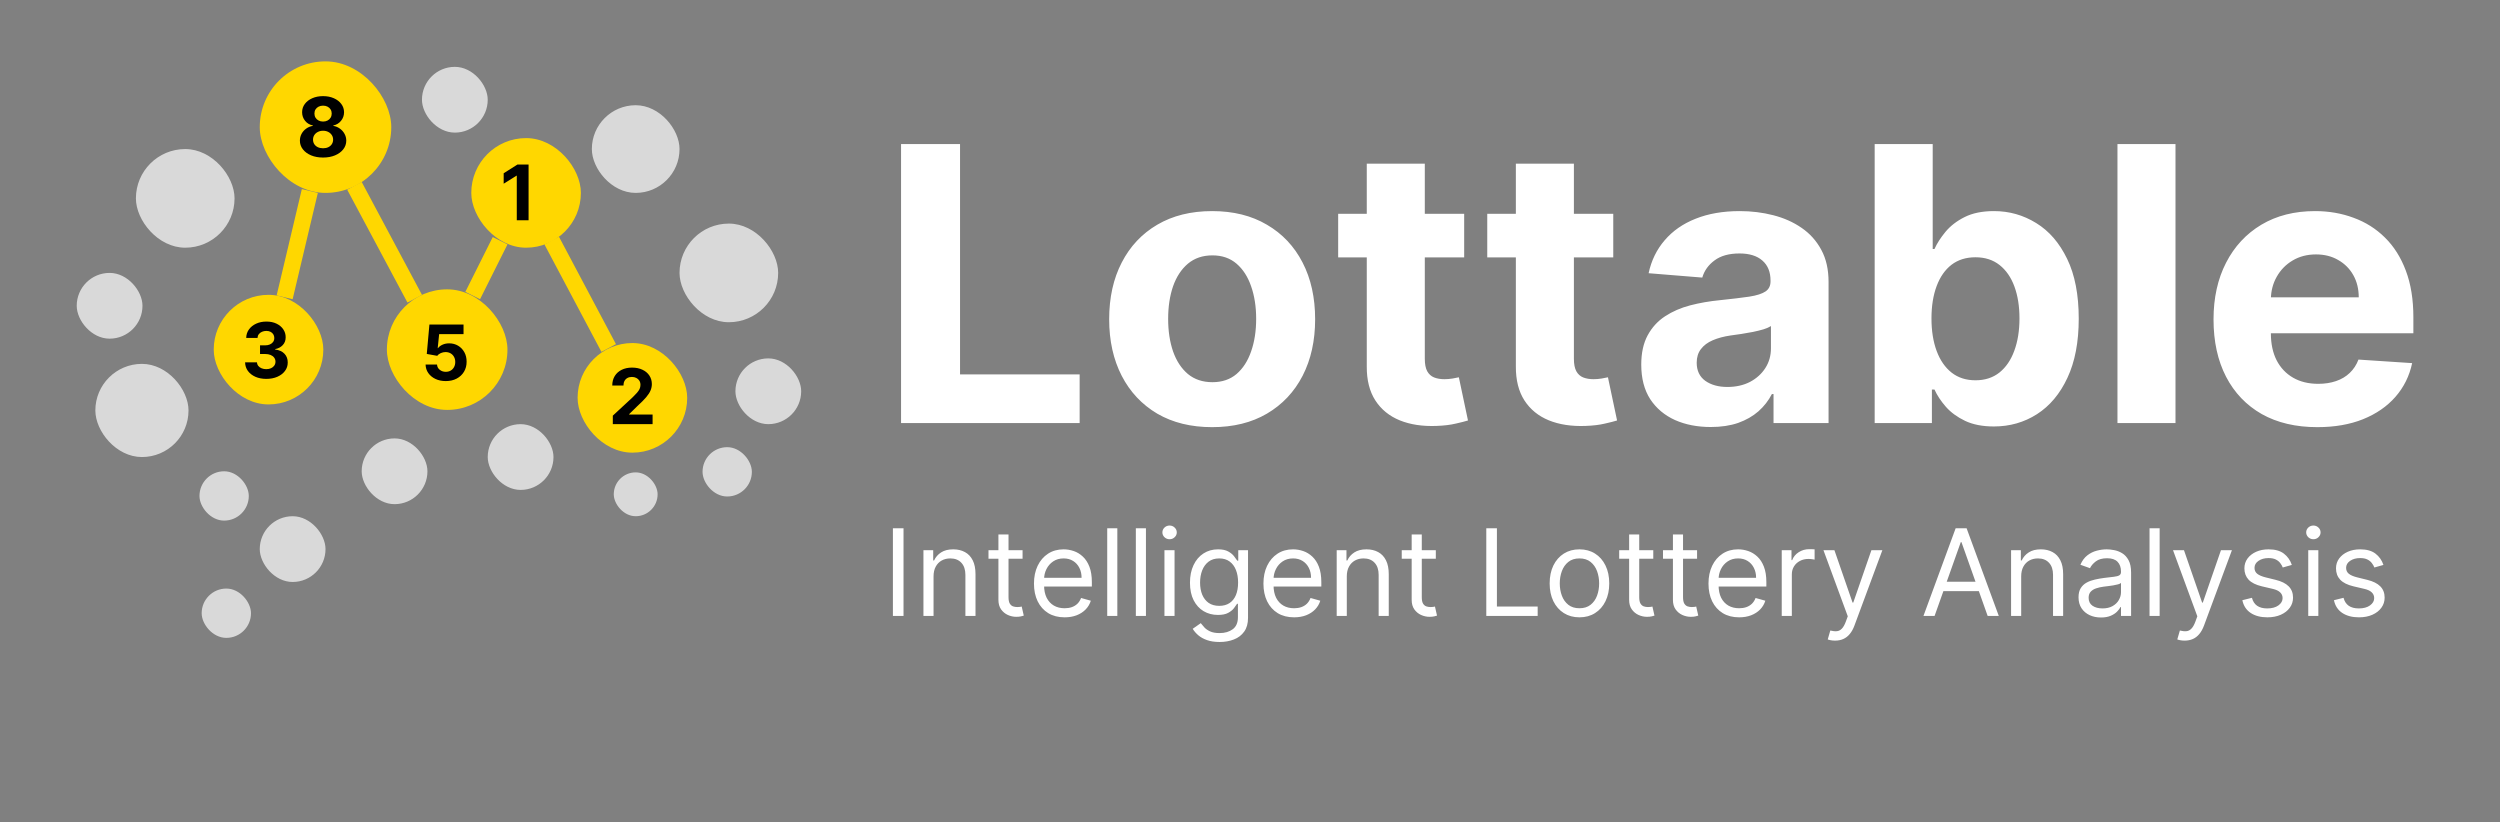 <svg width="2281" height="750" viewBox="0 0 2281 750" fill="none" xmlns="http://www.w3.org/2000/svg">
<rect x="0" y="0" width="2281" height="750" fill="#808080" stroke="none"/>
<g clip-path="url(#clip0_6_255)">
<path d="M822.124 386V131.455H875.941V341.629H985.067V386H822.124ZM1105.97 389.729C1086.66 389.729 1069.97 385.627 1055.88 377.424C1041.88 369.138 1031.07 357.621 1023.44 342.871C1015.82 328.04 1012.01 310.846 1012.01 291.291C1012.01 271.571 1015.82 254.336 1023.44 239.587C1031.07 224.755 1041.88 213.237 1055.88 205.034C1069.97 196.748 1086.66 192.605 1105.97 192.605C1125.28 192.605 1141.93 196.748 1155.93 205.034C1170.02 213.237 1180.88 224.755 1188.5 239.587C1196.12 254.336 1199.93 271.571 1199.93 291.291C1199.93 310.846 1196.12 328.04 1188.5 342.871C1180.88 357.621 1170.02 369.138 1155.93 377.424C1141.93 385.627 1125.28 389.729 1105.97 389.729ZM1106.22 348.713C1115 348.713 1122.34 346.227 1128.22 341.256C1134.1 336.201 1138.53 329.324 1141.52 320.624C1144.58 311.923 1146.12 302.022 1146.12 290.918C1146.12 279.815 1144.58 269.913 1141.52 261.213C1138.53 252.513 1134.1 245.635 1128.22 240.581C1122.34 235.527 1115 232.999 1106.22 232.999C1097.35 232.999 1089.9 235.527 1083.85 240.581C1077.88 245.635 1073.37 252.513 1070.3 261.213C1067.32 269.913 1065.82 279.815 1065.82 290.918C1065.82 302.022 1067.32 311.923 1070.3 320.624C1073.37 329.324 1077.88 336.201 1083.85 341.256C1089.9 346.227 1097.35 348.713 1106.22 348.713ZM1335.91 195.091V234.864H1220.94V195.091H1335.91ZM1247.04 149.352H1299.99V327.335C1299.99 332.224 1300.73 336.036 1302.22 338.77C1303.72 341.421 1305.79 343.286 1308.44 344.363C1311.17 345.44 1314.32 345.979 1317.88 345.979C1320.37 345.979 1322.86 345.772 1325.34 345.357C1327.83 344.86 1329.73 344.487 1331.06 344.239L1339.39 383.638C1336.74 384.467 1333.01 385.42 1328.2 386.497C1323.39 387.657 1317.55 388.362 1310.68 388.61C1297.92 389.107 1286.73 387.409 1277.12 383.514C1267.59 379.62 1260.17 373.571 1254.87 365.368C1249.57 357.165 1246.96 346.807 1247.04 334.295V149.352ZM1471.94 195.091V234.864H1356.97V195.091H1471.94ZM1383.07 149.352H1436.02V327.335C1436.02 332.224 1436.77 336.036 1438.26 338.77C1439.75 341.421 1441.82 343.286 1444.47 344.363C1447.21 345.44 1450.36 345.979 1453.92 345.979C1456.41 345.979 1458.89 345.772 1461.38 345.357C1463.86 344.86 1465.77 344.487 1467.09 344.239L1475.42 383.638C1472.77 384.467 1469.04 385.42 1464.24 386.497C1459.43 387.657 1453.59 388.362 1446.71 388.61C1433.95 389.107 1422.76 387.409 1413.15 383.514C1403.62 379.62 1396.21 373.571 1390.9 365.368C1385.6 357.165 1382.99 346.807 1383.07 334.295V149.352ZM1560.87 389.604C1548.69 389.604 1537.84 387.491 1528.31 383.266C1518.78 378.957 1511.24 372.618 1505.69 364.249C1500.22 355.798 1497.48 345.274 1497.48 332.68C1497.48 322.074 1499.43 313.166 1503.32 305.957C1507.22 298.749 1512.52 292.948 1519.23 288.557C1525.95 284.165 1533.57 280.851 1542.1 278.614C1550.72 276.376 1559.75 274.802 1569.2 273.891C1580.3 272.731 1589.25 271.653 1596.04 270.659C1602.84 269.582 1607.77 268.008 1610.84 265.936C1613.9 263.865 1615.43 260.799 1615.43 256.739V255.993C1615.43 248.121 1612.95 242.031 1607.98 237.722C1603.09 233.414 1596.13 231.259 1587.1 231.259C1577.57 231.259 1569.99 233.372 1564.35 237.598C1558.72 241.741 1554.99 246.961 1553.16 253.259L1504.19 249.281C1506.68 237.681 1511.57 227.655 1518.86 219.203C1526.15 210.669 1535.56 204.123 1547.07 199.565C1558.68 194.925 1572.1 192.605 1587.34 192.605C1597.95 192.605 1608.1 193.848 1617.8 196.334C1627.57 198.82 1636.23 202.673 1643.77 207.893C1651.4 213.113 1657.4 219.825 1661.79 228.028C1666.19 236.148 1668.38 245.884 1668.38 257.236V386H1618.17V359.526H1616.68C1613.61 365.492 1609.51 370.754 1604.37 375.311C1599.24 379.786 1593.06 383.307 1585.85 385.876C1578.64 388.362 1570.32 389.604 1560.87 389.604ZM1576.03 353.063C1583.82 353.063 1590.7 351.53 1596.67 348.464C1602.63 345.316 1607.31 341.09 1610.71 335.787C1614.11 330.484 1615.81 324.477 1615.81 317.765V297.506C1614.15 298.583 1611.87 299.577 1608.97 300.489C1606.15 301.317 1602.96 302.104 1599.4 302.85C1595.84 303.513 1592.27 304.134 1588.71 304.714C1585.15 305.212 1581.92 305.667 1579.02 306.082C1572.8 306.993 1567.38 308.443 1562.74 310.432C1558.1 312.42 1554.49 315.113 1551.92 318.511C1549.35 321.825 1548.07 325.968 1548.07 330.94C1548.07 338.148 1550.68 343.659 1555.9 347.47C1561.2 351.199 1567.91 353.063 1576.03 353.063ZM1710.45 386V131.455H1763.4V227.158H1765.02C1767.34 222.02 1770.69 216.8 1775.08 211.497C1779.56 206.111 1785.36 201.637 1792.48 198.074C1799.69 194.428 1808.64 192.605 1819.33 192.605C1833.25 192.605 1846.1 196.251 1857.86 203.543C1869.63 210.751 1879.03 221.647 1886.08 236.231C1893.12 250.731 1896.64 268.919 1896.64 290.794C1896.64 312.089 1893.2 330.07 1886.32 344.736C1879.53 359.319 1870.25 370.381 1858.48 377.921C1846.8 385.379 1833.71 389.107 1819.21 389.107C1808.93 389.107 1800.19 387.409 1792.98 384.011C1785.86 380.614 1780.01 376.347 1775.46 371.21C1770.9 365.989 1767.42 360.728 1765.02 355.425H1762.66V386H1710.45ZM1762.28 290.545C1762.28 301.897 1763.86 311.799 1767.01 320.251C1770.15 328.702 1774.71 335.29 1780.68 340.013C1786.64 344.653 1793.89 346.973 1802.43 346.973C1811.05 346.973 1818.34 344.612 1824.3 339.888C1830.27 335.083 1834.78 328.454 1837.85 320.002C1841 311.468 1842.57 301.649 1842.57 290.545C1842.57 279.525 1841.04 269.83 1837.97 261.462C1834.91 253.093 1830.39 246.547 1824.43 241.824C1818.46 237.101 1811.13 234.739 1802.43 234.739C1793.81 234.739 1786.52 237.018 1780.55 241.575C1774.67 246.133 1770.15 252.596 1767.01 260.964C1763.86 269.333 1762.28 279.194 1762.28 290.545ZM1984.92 131.455V386H1931.97V131.455H1984.92ZM2114.33 389.729C2094.7 389.729 2077.79 385.751 2063.62 377.797C2049.54 369.759 2038.68 358.408 2031.06 343.741C2023.44 328.992 2019.62 311.55 2019.62 291.415C2019.62 271.778 2023.44 254.543 2031.06 239.711C2038.68 224.879 2049.41 213.32 2063.25 205.034C2077.17 196.748 2093.49 192.605 2112.22 192.605C2124.82 192.605 2136.54 194.635 2147.39 198.695C2158.33 202.673 2167.86 208.68 2175.98 216.717C2184.18 224.755 2190.56 234.864 2195.12 247.044C2199.68 259.142 2201.96 273.311 2201.96 289.551V304.093H2040.75V271.281H2152.12C2152.12 263.657 2150.46 256.904 2147.15 251.021C2143.83 245.138 2139.23 240.54 2133.35 237.225C2127.55 233.828 2120.8 232.129 2113.09 232.129C2105.05 232.129 2097.93 233.994 2091.71 237.722C2085.58 241.368 2080.78 246.298 2077.29 252.513C2073.81 258.644 2072.03 265.48 2071.95 273.021V304.217C2071.95 313.663 2073.69 321.825 2077.17 328.702C2080.73 335.58 2085.75 340.883 2092.21 344.612C2098.67 348.34 2106.34 350.205 2115.2 350.205C2121.09 350.205 2126.47 349.376 2131.36 347.719C2136.25 346.062 2140.43 343.576 2143.91 340.261C2147.39 336.947 2150.05 332.887 2151.87 328.081L2200.84 331.312C2198.35 343.079 2193.26 353.353 2185.55 362.136C2177.93 370.837 2168.07 377.631 2155.97 382.52C2143.96 387.326 2130.08 389.729 2114.33 389.729Z" fill="white"/>
<path d="M824.375 482V562H814.688V482H824.375ZM851.768 525.906V562H842.549V502H851.455V511.375H852.236C853.643 508.328 855.778 505.88 858.643 504.031C861.507 502.156 865.205 501.219 869.736 501.219C873.799 501.219 877.354 502.052 880.4 503.719C883.447 505.359 885.817 507.859 887.51 511.219C889.202 514.552 890.049 518.771 890.049 523.875V562H880.83V524.5C880.83 519.786 879.606 516.115 877.158 513.484C874.71 510.828 871.351 509.5 867.08 509.5C864.137 509.5 861.507 510.138 859.189 511.414C856.898 512.69 855.088 514.552 853.76 517C852.432 519.448 851.768 522.417 851.768 525.906ZM932.988 502V509.812H901.895V502H932.988ZM910.957 487.625H920.176V544.812C920.176 547.417 920.553 549.37 921.309 550.672C922.09 551.948 923.079 552.807 924.277 553.25C925.501 553.667 926.79 553.875 928.145 553.875C929.16 553.875 929.993 553.823 930.645 553.719C931.296 553.589 931.816 553.484 932.207 553.406L934.082 561.687C933.457 561.922 932.585 562.156 931.465 562.391C930.345 562.651 928.926 562.781 927.207 562.781C924.603 562.781 922.051 562.221 919.551 561.102C917.077 559.982 915.02 558.276 913.379 555.984C911.764 553.693 910.957 550.802 910.957 547.312V487.625ZM971.367 563.25C965.586 563.25 960.599 561.974 956.406 559.422C952.24 556.844 949.023 553.25 946.758 548.641C944.518 544.005 943.398 538.615 943.398 532.469C943.398 526.323 944.518 520.906 946.758 516.219C949.023 511.505 952.174 507.833 956.211 505.203C960.273 502.547 965.013 501.219 970.43 501.219C973.555 501.219 976.641 501.74 979.688 502.781C982.734 503.823 985.508 505.516 988.008 507.859C990.508 510.177 992.5 513.25 993.984 517.078C995.469 520.906 996.211 525.62 996.211 531.219V535.125H949.961V527.156H986.836C986.836 523.771 986.159 520.75 984.805 518.094C983.477 515.437 981.576 513.341 979.102 511.805C976.654 510.268 973.763 509.5 970.43 509.5C966.758 509.5 963.581 510.411 960.898 512.234C958.242 514.031 956.198 516.375 954.766 519.266C953.333 522.156 952.617 525.255 952.617 528.562V533.875C952.617 538.406 953.398 542.247 954.961 545.398C956.549 548.523 958.75 550.906 961.563 552.547C964.375 554.161 967.643 554.969 971.367 554.969C973.789 554.969 975.977 554.63 977.93 553.953C979.909 553.25 981.615 552.208 983.047 550.828C984.479 549.422 985.586 547.677 986.367 545.594L995.273 548.094C994.336 551.115 992.76 553.771 990.547 556.062C988.333 558.328 985.599 560.099 982.344 561.375C979.089 562.625 975.43 563.25 971.367 563.25ZM1019.45 482V562H1010.23V482H1019.45ZM1045.56 482V562H1036.34V482H1045.56ZM1062.44 562V502H1071.66V562H1062.44ZM1067.13 492C1065.33 492 1063.78 491.388 1062.48 490.164C1061.2 488.94 1060.57 487.469 1060.57 485.75C1060.57 484.031 1061.2 482.56 1062.48 481.336C1063.78 480.112 1065.33 479.5 1067.13 479.5C1068.93 479.5 1070.46 480.112 1071.74 481.336C1073.04 482.56 1073.69 484.031 1073.69 485.75C1073.69 487.469 1073.04 488.94 1071.74 490.164C1070.46 491.388 1068.93 492 1067.13 492ZM1112.76 585.75C1108.31 585.75 1104.48 585.177 1101.28 584.031C1098.08 582.911 1095.41 581.427 1093.27 579.578C1091.16 577.755 1089.48 575.802 1088.23 573.719L1095.58 568.563C1096.41 569.656 1097.46 570.906 1098.74 572.312C1100.02 573.745 1101.76 574.982 1103.97 576.023C1106.21 577.091 1109.14 577.625 1112.76 577.625C1117.61 577.625 1121.6 576.453 1124.76 574.109C1127.91 571.766 1129.48 568.094 1129.48 563.094V550.906H1128.7C1128.02 552 1127.06 553.354 1125.81 554.969C1124.59 556.557 1122.82 557.977 1120.5 559.227C1118.21 560.451 1115.11 561.062 1111.2 561.062C1106.36 561.062 1102.01 559.917 1098.15 557.625C1094.33 555.333 1091.29 552 1089.05 547.625C1086.84 543.25 1085.73 537.937 1085.73 531.687C1085.73 525.542 1086.81 520.19 1088.97 515.633C1091.14 511.049 1094.14 507.508 1098 505.008C1101.85 502.482 1106.31 501.219 1111.36 501.219C1115.26 501.219 1118.36 501.87 1120.65 503.172C1122.97 504.448 1124.74 505.906 1125.97 507.547C1127.22 509.161 1128.18 510.49 1128.86 511.531H1129.79V502H1138.7V563.719C1138.7 568.875 1137.53 573.068 1135.19 576.297C1132.87 579.552 1129.74 581.935 1125.81 583.445C1121.9 584.982 1117.56 585.75 1112.76 585.75ZM1112.45 552.781C1116.15 552.781 1119.27 551.935 1121.83 550.242C1124.38 548.549 1126.32 546.115 1127.65 542.938C1128.97 539.76 1129.64 535.958 1129.64 531.531C1129.64 527.208 1128.99 523.393 1127.69 520.086C1126.38 516.779 1124.46 514.187 1121.9 512.312C1119.35 510.437 1116.2 509.5 1112.45 509.5C1108.54 509.5 1105.29 510.49 1102.69 512.469C1100.11 514.448 1098.17 517.104 1096.87 520.438C1095.59 523.771 1094.95 527.469 1094.95 531.531C1094.95 535.698 1095.6 539.383 1096.9 542.586C1098.23 545.763 1100.19 548.263 1102.76 550.086C1105.37 551.883 1108.6 552.781 1112.45 552.781ZM1180.73 563.25C1174.95 563.25 1169.96 561.974 1165.77 559.422C1161.6 556.844 1158.39 553.25 1156.12 548.641C1153.88 544.005 1152.76 538.615 1152.76 532.469C1152.76 526.323 1153.88 520.906 1156.12 516.219C1158.39 511.505 1161.54 507.833 1165.58 505.203C1169.64 502.547 1174.38 501.219 1179.79 501.219C1182.92 501.219 1186.01 501.74 1189.05 502.781C1192.1 503.823 1194.87 505.516 1197.37 507.859C1199.87 510.177 1201.87 513.25 1203.35 517.078C1204.83 520.906 1205.58 525.62 1205.58 531.219V535.125H1159.33V527.156H1196.2C1196.2 523.771 1195.52 520.75 1194.17 518.094C1192.84 515.437 1190.94 513.341 1188.47 511.805C1186.02 510.268 1183.13 509.5 1179.79 509.5C1176.12 509.5 1172.95 510.411 1170.26 512.234C1167.61 514.031 1165.56 516.375 1164.13 519.266C1162.7 522.156 1161.98 525.255 1161.98 528.562V533.875C1161.98 538.406 1162.76 542.247 1164.33 545.398C1165.91 548.523 1168.12 550.906 1170.93 552.547C1173.74 554.161 1177.01 554.969 1180.73 554.969C1183.15 554.969 1185.34 554.63 1187.29 553.953C1189.27 553.25 1190.98 552.208 1192.41 550.828C1193.84 549.422 1194.95 547.677 1195.73 545.594L1204.64 548.094C1203.7 551.115 1202.13 553.771 1199.91 556.062C1197.7 558.328 1194.96 560.099 1191.71 561.375C1188.45 562.625 1184.79 563.25 1180.73 563.25ZM1228.82 525.906V562H1219.6V502H1228.51V511.375H1229.29C1230.69 508.328 1232.83 505.88 1235.69 504.031C1238.56 502.156 1242.26 501.219 1246.79 501.219C1250.85 501.219 1254.4 502.052 1257.45 503.719C1260.5 505.359 1262.87 507.859 1264.56 511.219C1266.25 514.552 1267.1 518.771 1267.1 523.875V562H1257.88V524.5C1257.88 519.786 1256.66 516.115 1254.21 513.484C1251.76 510.828 1248.4 509.5 1244.13 509.5C1241.19 509.5 1238.56 510.138 1236.24 511.414C1233.95 512.69 1232.14 514.552 1230.81 517C1229.48 519.448 1228.82 522.417 1228.82 525.906ZM1310.04 502V509.812H1278.95V502H1310.04ZM1288.01 487.625H1297.23V544.812C1297.23 547.417 1297.6 549.37 1298.36 550.672C1299.14 551.948 1300.13 552.807 1301.33 553.25C1302.55 553.667 1303.84 553.875 1305.2 553.875C1306.21 553.875 1307.04 553.823 1307.7 553.719C1308.35 553.589 1308.87 553.484 1309.26 553.406L1311.13 561.687C1310.51 561.922 1309.64 562.156 1308.52 562.391C1307.4 562.651 1305.98 562.781 1304.26 562.781C1301.65 562.781 1299.1 562.221 1296.6 561.102C1294.13 559.982 1292.07 558.276 1290.43 555.984C1288.82 553.693 1288.01 550.802 1288.01 547.312V487.625ZM1356.09 562V482H1365.78V553.406H1402.97V562H1356.09ZM1441.09 563.25C1435.68 563.25 1430.92 561.961 1426.84 559.383C1422.77 556.805 1419.6 553.198 1417.3 548.562C1415.04 543.927 1413.91 538.51 1413.91 532.312C1413.91 526.062 1415.04 520.607 1417.3 515.945C1419.6 511.284 1422.77 507.664 1426.84 505.086C1430.92 502.508 1435.68 501.219 1441.09 501.219C1446.51 501.219 1451.25 502.508 1455.31 505.086C1459.4 507.664 1462.58 511.284 1464.84 515.945C1467.14 520.607 1468.28 526.062 1468.28 532.312C1468.28 538.51 1467.14 543.927 1464.84 548.562C1462.58 553.198 1459.4 556.805 1455.31 559.383C1451.25 561.961 1446.51 563.25 1441.09 563.25ZM1441.09 554.969C1445.21 554.969 1448.59 553.914 1451.25 551.805C1453.91 549.695 1455.87 546.922 1457.15 543.484C1458.42 540.047 1459.06 536.323 1459.06 532.312C1459.06 528.302 1458.42 524.565 1457.15 521.102C1455.87 517.638 1453.91 514.839 1451.25 512.703C1448.59 510.568 1445.21 509.5 1441.09 509.5C1436.98 509.5 1433.59 510.568 1430.94 512.703C1428.28 514.839 1426.32 517.638 1425.04 521.102C1423.76 524.565 1423.13 528.302 1423.13 532.312C1423.13 536.323 1423.76 540.047 1425.04 543.484C1426.32 546.922 1428.28 549.695 1430.94 551.805C1433.59 553.914 1436.98 554.969 1441.09 554.969ZM1508.45 502V509.812H1477.35V502H1508.45ZM1486.42 487.625H1495.63V544.812C1495.63 547.417 1496.01 549.37 1496.77 550.672C1497.55 551.948 1498.54 552.807 1499.74 553.25C1500.96 553.667 1502.25 553.875 1503.6 553.875C1504.62 553.875 1505.45 553.823 1506.1 553.719C1506.75 553.589 1507.28 553.484 1507.67 553.406L1509.54 561.687C1508.92 561.922 1508.04 562.156 1506.92 562.391C1505.8 562.651 1504.38 562.781 1502.67 562.781C1500.06 562.781 1497.51 562.221 1495.01 561.102C1492.54 559.982 1490.48 558.276 1488.84 555.984C1487.22 553.693 1486.42 550.802 1486.42 547.312V487.625ZM1548.41 502V509.812H1517.31V502H1548.41ZM1526.38 487.625H1535.6V544.812C1535.6 547.417 1535.97 549.37 1536.73 550.672C1537.51 551.948 1538.5 552.807 1539.7 553.25C1540.92 553.667 1542.21 553.875 1543.56 553.875C1544.58 553.875 1545.41 553.823 1546.06 553.719C1546.72 553.589 1547.24 553.484 1547.63 553.406L1549.5 561.687C1548.88 561.922 1548 562.156 1546.88 562.391C1545.76 562.651 1544.35 562.781 1542.63 562.781C1540.02 562.781 1537.47 562.221 1534.97 561.102C1532.5 559.982 1530.44 558.276 1528.8 555.984C1527.18 553.693 1526.38 550.802 1526.38 547.312V487.625ZM1586.79 563.25C1581.01 563.25 1576.02 561.974 1571.83 559.422C1567.66 556.844 1564.44 553.25 1562.18 548.641C1559.94 544.005 1558.82 538.615 1558.82 532.469C1558.82 526.323 1559.94 520.906 1562.18 516.219C1564.44 511.505 1567.59 507.833 1571.63 505.203C1575.69 502.547 1580.43 501.219 1585.85 501.219C1588.97 501.219 1592.06 501.74 1595.11 502.781C1598.15 503.823 1600.93 505.516 1603.43 507.859C1605.93 510.177 1607.92 513.25 1609.4 517.078C1610.89 520.906 1611.63 525.62 1611.63 531.219V535.125H1565.38V527.156H1602.26C1602.26 523.771 1601.58 520.75 1600.22 518.094C1598.9 515.437 1597 513.341 1594.52 511.805C1592.07 510.268 1589.18 509.5 1585.85 509.5C1582.18 509.5 1579 510.411 1576.32 512.234C1573.66 514.031 1571.62 516.375 1570.19 519.266C1568.75 522.156 1568.04 525.255 1568.04 528.562V533.875C1568.04 538.406 1568.82 542.247 1570.38 545.398C1571.97 548.523 1574.17 550.906 1576.98 552.547C1579.79 554.161 1583.06 554.969 1586.79 554.969C1589.21 554.969 1591.4 554.63 1593.35 553.953C1595.33 553.25 1597.03 552.208 1598.47 550.828C1599.9 549.422 1601.01 547.677 1601.79 545.594L1610.69 548.094C1609.76 551.115 1608.18 553.771 1605.97 556.062C1603.75 558.328 1601.02 560.099 1597.76 561.375C1594.51 562.625 1590.85 563.25 1586.79 563.25ZM1625.65 562V502H1634.56V511.062H1635.19C1636.28 508.094 1638.26 505.685 1641.12 503.836C1643.99 501.987 1647.22 501.062 1650.81 501.062C1651.49 501.062 1652.33 501.076 1653.35 501.102C1654.37 501.128 1655.13 501.167 1655.65 501.219V510.594C1655.34 510.516 1654.63 510.398 1653.51 510.242C1652.41 510.06 1651.25 509.969 1650.03 509.969C1647.11 509.969 1644.51 510.581 1642.22 511.805C1639.95 513.003 1638.15 514.669 1636.83 516.805C1635.52 518.914 1634.87 521.323 1634.87 524.031V562H1625.65ZM1674.35 584.5C1672.78 584.5 1671.39 584.37 1670.17 584.109C1668.94 583.875 1668.1 583.641 1667.63 583.406L1669.97 575.281C1672.21 575.854 1674.19 576.063 1675.91 575.906C1677.63 575.75 1679.15 574.982 1680.48 573.602C1681.83 572.247 1683.07 570.047 1684.19 567L1685.91 562.313L1663.72 502H1673.72L1690.28 549.812H1690.91L1707.47 502H1717.47L1692 570.75C1690.86 573.849 1689.44 576.414 1687.74 578.445C1686.05 580.503 1684.09 582.026 1681.85 583.016C1679.63 584.005 1677.13 584.5 1674.35 584.5ZM1765.11 562H1754.95L1784.33 482H1794.33L1823.7 562H1813.54L1789.64 494.656H1789.01L1765.11 562ZM1768.86 530.75H1809.79V539.344H1768.86V530.75ZM1844.13 525.906V562H1834.91V502H1843.82V511.375H1844.6C1846.01 508.328 1848.14 505.88 1851.01 504.031C1853.87 502.156 1857.57 501.219 1862.1 501.219C1866.16 501.219 1869.72 502.052 1872.76 503.719C1875.81 505.359 1878.18 507.859 1879.87 511.219C1881.57 514.552 1882.41 518.771 1882.41 523.875V562H1873.19V524.5C1873.19 519.786 1871.97 516.115 1869.52 513.484C1867.07 510.828 1863.71 509.5 1859.44 509.5C1856.5 509.5 1853.87 510.138 1851.55 511.414C1849.26 512.69 1847.45 514.552 1846.12 517C1844.79 519.448 1844.13 522.417 1844.13 525.906ZM1916.91 563.406C1913.11 563.406 1909.66 562.69 1906.56 561.258C1903.46 559.799 1901 557.703 1899.18 554.969C1897.36 552.208 1896.45 548.875 1896.45 544.969C1896.45 541.531 1897.12 538.745 1898.48 536.609C1899.83 534.448 1901.64 532.755 1903.91 531.531C1906.17 530.307 1908.67 529.396 1911.41 528.797C1914.17 528.172 1916.94 527.677 1919.73 527.313C1923.37 526.844 1926.33 526.492 1928.59 526.258C1930.89 525.997 1932.55 525.568 1933.59 524.969C1934.66 524.37 1935.2 523.328 1935.2 521.844V521.531C1935.2 517.677 1934.14 514.682 1932.03 512.547C1929.95 510.411 1926.78 509.344 1922.54 509.344C1918.14 509.344 1914.69 510.307 1912.19 512.234C1909.69 514.161 1907.93 516.219 1906.91 518.406L1898.16 515.281C1899.73 511.635 1901.81 508.797 1904.41 506.766C1907.04 504.708 1909.91 503.276 1913.01 502.469C1916.13 501.635 1919.21 501.219 1922.23 501.219C1924.15 501.219 1926.37 501.453 1928.87 501.922C1931.39 502.365 1933.83 503.289 1936.17 504.695C1938.54 506.102 1940.51 508.224 1942.07 511.062C1943.63 513.901 1944.41 517.703 1944.41 522.469V562H1935.2V553.875H1934.73C1934.1 555.177 1933.06 556.57 1931.6 558.055C1930.14 559.539 1928.2 560.802 1925.78 561.844C1923.36 562.885 1920.4 563.406 1916.91 563.406ZM1918.32 555.125C1921.97 555.125 1925.04 554.409 1927.54 552.977C1930.07 551.544 1931.97 549.695 1933.24 547.43C1934.54 545.164 1935.2 542.781 1935.2 540.281V531.844C1934.8 532.312 1933.95 532.742 1932.62 533.133C1931.32 533.497 1929.8 533.823 1928.09 534.109C1926.39 534.37 1924.74 534.604 1923.13 534.812C1921.54 534.995 1920.25 535.151 1919.26 535.281C1916.86 535.594 1914.62 536.102 1912.54 536.805C1910.48 537.482 1908.82 538.51 1907.54 539.891C1906.29 541.245 1905.66 543.094 1905.66 545.437C1905.66 548.641 1906.85 551.062 1909.22 552.703C1911.61 554.318 1914.65 555.125 1918.32 555.125ZM1970.46 482V562H1961.24V482H1970.46ZM1993.28 584.5C1991.72 584.5 1990.33 584.37 1989.1 584.109C1987.88 583.875 1987.03 583.641 1986.56 583.406L1988.91 575.281C1991.15 575.854 1993.13 576.063 1994.84 575.906C1996.56 575.75 1998.09 574.982 1999.41 573.602C2000.77 572.247 2002.01 570.047 2003.13 567L2004.84 562.313L1982.66 502H1992.66L2009.22 549.812H2009.84L2026.41 502H2036.41L2010.94 570.75C2009.79 573.849 2008.37 576.414 2006.68 578.445C2004.99 580.503 2003.02 582.026 2000.78 583.016C1998.57 584.005 1996.07 584.5 1993.28 584.5ZM2091.07 515.437L2082.79 517.781C2082.27 516.401 2081.5 515.06 2080.49 513.758C2079.5 512.43 2078.14 511.336 2076.43 510.477C2074.71 509.617 2072.51 509.187 2069.82 509.187C2066.15 509.187 2063.09 510.034 2060.64 511.727C2058.22 513.393 2057.01 515.516 2057.01 518.094C2057.01 520.385 2057.85 522.195 2059.51 523.523C2061.18 524.852 2063.78 525.958 2067.32 526.844L2076.23 529.031C2081.6 530.333 2085.59 532.326 2088.22 535.008C2090.85 537.664 2092.17 541.089 2092.17 545.281C2092.17 548.719 2091.18 551.792 2089.2 554.5C2087.25 557.208 2084.51 559.344 2081 560.906C2077.48 562.469 2073.39 563.25 2068.73 563.25C2062.61 563.25 2057.55 561.922 2053.54 559.266C2049.52 556.609 2046.99 552.729 2045.92 547.625L2054.67 545.437C2055.5 548.667 2057.08 551.089 2059.39 552.703C2061.74 554.318 2064.8 555.125 2068.57 555.125C2072.87 555.125 2076.28 554.214 2078.81 552.391C2081.36 550.542 2082.64 548.328 2082.64 545.75C2082.64 543.667 2081.91 541.922 2080.45 540.516C2078.99 539.083 2076.75 538.016 2073.73 537.312L2063.73 534.969C2058.24 533.667 2054.2 531.648 2051.62 528.914C2049.07 526.154 2047.79 522.703 2047.79 518.562C2047.79 515.177 2048.74 512.182 2050.64 509.578C2052.57 506.974 2055.19 504.93 2058.5 503.445C2061.83 501.961 2065.61 501.219 2069.82 501.219C2075.76 501.219 2080.42 502.521 2083.81 505.125C2087.22 507.729 2089.64 511.167 2091.07 515.437ZM2106.04 562V502H2115.26V562H2106.04ZM2110.73 492C2108.94 492 2107.39 491.388 2106.08 490.164C2104.81 488.94 2104.17 487.469 2104.17 485.75C2104.17 484.031 2104.81 482.56 2106.08 481.336C2107.39 480.112 2108.94 479.5 2110.73 479.5C2112.53 479.5 2114.07 480.112 2115.34 481.336C2116.64 482.56 2117.29 484.031 2117.29 485.75C2117.29 487.469 2116.64 488.94 2115.34 490.164C2114.07 491.388 2112.53 492 2110.73 492ZM2174.65 515.437L2166.37 517.781C2165.85 516.401 2165.08 515.06 2164.06 513.758C2163.07 512.43 2161.72 511.336 2160 510.477C2158.28 509.617 2156.08 509.187 2153.4 509.187C2149.73 509.187 2146.67 510.034 2144.22 511.727C2141.8 513.393 2140.59 515.516 2140.59 518.094C2140.59 520.385 2141.42 522.195 2143.09 523.523C2144.75 524.852 2147.36 525.958 2150.9 526.844L2159.8 529.031C2165.17 530.333 2169.17 532.326 2171.8 535.008C2174.43 537.664 2175.74 541.089 2175.74 545.281C2175.74 548.719 2174.75 551.792 2172.77 554.5C2170.82 557.208 2168.09 559.344 2164.57 560.906C2161.05 562.469 2156.97 563.25 2152.3 563.25C2146.18 563.25 2141.12 561.922 2137.11 559.266C2133.1 556.609 2130.56 552.729 2129.49 547.625L2138.24 545.437C2139.08 548.667 2140.65 551.089 2142.97 552.703C2145.31 554.318 2148.37 555.125 2152.15 555.125C2156.45 555.125 2159.86 554.214 2162.38 552.391C2164.93 550.542 2166.21 548.328 2166.21 545.75C2166.21 543.667 2165.48 541.922 2164.02 540.516C2162.57 539.083 2160.33 538.016 2157.3 537.312L2147.3 534.969C2141.81 533.667 2137.77 531.648 2135.2 528.914C2132.64 526.154 2131.37 522.703 2131.37 518.562C2131.37 515.177 2132.32 512.182 2134.22 509.578C2136.15 506.974 2138.76 504.93 2142.07 503.445C2145.4 501.961 2149.18 501.219 2153.4 501.219C2159.34 501.219 2164 502.521 2167.38 505.125C2170.79 507.729 2173.22 511.167 2174.65 515.437Z" fill="white"/>
<rect x="237" y="56" width="120" height="120" rx="60" fill="#FFD700"/>
<rect x="353" y="264" width="110" height="110" rx="55" fill="#FFD700"/>
<rect x="527" y="313" width="100" height="100" rx="50" fill="#FFD700"/>
<rect x="430" y="126" width="100" height="100" rx="50" fill="#FFD700"/>
<rect x="620" y="204" width="90" height="90" rx="45" fill="#D9D9D9"/>
<rect x="87" y="332" width="85" height="85" rx="42.5" fill="#D9D9D9"/>
<rect x="70" y="249" width="60" height="60" rx="30" fill="#D9D9D9"/>
<rect x="385" y="61" width="60" height="60" rx="30" fill="#D9D9D9"/>
<rect x="445" y="387" width="60" height="60" rx="30" fill="#D9D9D9"/>
<rect x="237" y="471" width="60" height="60" rx="30" fill="#D9D9D9"/>
<rect x="330" y="400" width="60" height="60" rx="30" fill="#D9D9D9"/>
<rect x="671" y="327" width="60" height="60" rx="30" fill="#D9D9D9"/>
<rect x="641" y="408" width="45" height="45" rx="22.5" fill="#D9D9D9"/>
<rect x="182" y="430" width="45" height="45" rx="22.5" fill="#D9D9D9"/>
<rect x="560" y="431" width="40" height="40" rx="20" fill="#D9D9D9"/>
<rect x="184" y="537" width="45" height="45" rx="22.5" fill="#D9D9D9"/>
<rect x="124" y="136" width="90" height="90" rx="45" fill="#D9D9D9"/>
<rect x="195" y="269" width="100" height="100" rx="50" fill="#FFD700"/>
<rect x="540" y="96" width="80" height="80" rx="40" fill="#D9D9D9"/>
<line x1="259.702" y1="271.27" x2="282.702" y2="174.27" stroke="#FFD700" stroke-width="15"/>
<line x1="378.384" y1="272.533" x2="323.384" y2="169.533" stroke="#FFD700" stroke-width="15"/>
<line x1="555.375" y1="317.515" x2="503.375" y2="219.515" stroke="#FFD700" stroke-width="15"/>
<line x1="431.292" y1="269.646" x2="456.292" y2="219.646" stroke="#FFD700" stroke-width="15"/>
<path d="M294.769 143.746C290.668 143.746 287.019 143.08 283.823 141.748C280.645 140.399 278.15 138.561 276.339 136.235C274.528 133.909 273.622 131.272 273.622 128.325C273.622 126.052 274.137 123.966 275.167 122.066C276.214 120.148 277.635 118.559 279.428 117.299C281.222 116.02 283.228 115.203 285.447 114.848V114.475C282.536 113.89 280.174 112.478 278.363 110.241C276.552 107.986 275.646 105.367 275.646 102.384C275.646 99.561 276.472 97.048 278.123 94.847C279.775 92.627 282.038 90.887 284.915 89.626C287.809 88.348 291.094 87.709 294.769 87.709C298.445 87.709 301.721 88.348 304.597 89.626C307.491 90.905 309.764 92.654 311.415 94.873C313.066 97.075 313.901 99.579 313.919 102.384C313.901 105.385 312.978 108.004 311.149 110.241C309.32 112.478 306.976 113.89 304.118 114.475V114.848C306.301 115.203 308.281 116.02 310.057 117.299C311.85 118.559 313.271 120.148 314.318 122.066C315.384 123.966 315.925 126.052 315.943 128.325C315.925 131.272 315.011 133.909 313.2 136.235C311.388 138.561 308.885 140.399 305.689 141.748C302.511 143.08 298.871 143.746 294.769 143.746ZM294.769 135.276C296.598 135.276 298.196 134.948 299.563 134.291C300.93 133.616 301.996 132.693 302.759 131.521C303.54 130.331 303.931 128.964 303.931 127.419C303.931 125.839 303.532 124.445 302.733 123.238C301.934 122.013 300.85 121.054 299.483 120.362C298.116 119.651 296.545 119.296 294.769 119.296C293.011 119.296 291.44 119.651 290.055 120.362C288.67 121.054 287.578 122.013 286.779 123.238C285.998 124.445 285.607 125.839 285.607 127.419C285.607 128.964 285.989 130.331 286.752 131.521C287.516 132.693 288.59 133.616 289.975 134.291C291.36 134.948 292.958 135.276 294.769 135.276ZM294.769 110.907C296.296 110.907 297.654 110.596 298.844 109.974C300.034 109.353 300.966 108.492 301.641 107.391C302.315 106.29 302.653 105.021 302.653 103.582C302.653 102.162 302.315 100.919 301.641 99.854C300.966 98.771 300.043 97.927 298.871 97.323C297.699 96.702 296.332 96.391 294.769 96.391C293.224 96.391 291.857 96.702 290.668 97.323C289.478 97.927 288.546 98.771 287.871 99.854C287.214 100.919 286.886 102.162 286.886 103.582C286.886 105.021 287.223 106.29 287.898 107.391C288.572 108.492 289.505 109.353 290.694 109.974C291.884 110.596 293.242 110.907 294.769 110.907Z" fill="black"/>
<path d="M406.72 347.696C403.207 347.696 400.075 347.05 397.324 345.757C394.589 344.464 392.419 342.683 390.811 340.413C389.204 338.142 388.367 335.54 388.3 332.607H398.741C398.857 334.579 399.685 336.179 401.227 337.405C402.768 338.631 404.599 339.244 406.72 339.244C408.411 339.244 409.902 338.871 411.195 338.126C412.504 337.363 413.523 336.311 414.252 334.969C414.998 333.61 415.371 332.052 415.371 330.295C415.371 328.506 414.99 326.931 414.227 325.572C413.482 324.214 412.446 323.153 411.12 322.391C409.794 321.628 408.278 321.239 406.571 321.222C405.08 321.222 403.629 321.529 402.221 322.142C400.829 322.755 399.743 323.592 398.964 324.653L389.394 322.938L391.805 296.091H422.928V304.891H400.68L399.362 317.643H399.661C400.555 316.383 401.906 315.339 403.712 314.511C405.519 313.682 407.54 313.268 409.778 313.268C412.844 313.268 415.578 313.989 417.981 315.43C420.384 316.872 422.281 318.853 423.673 321.371C425.065 323.874 425.753 326.757 425.737 330.022C425.753 333.452 424.958 336.502 423.35 339.17C421.759 341.821 419.53 343.909 416.663 345.434C413.813 346.942 410.499 347.696 406.72 347.696Z" fill="black"/>
<path d="M242.944 345.696C239.232 345.696 235.926 345.058 233.026 343.782C230.142 342.489 227.863 340.716 226.19 338.462C224.532 336.192 223.679 333.574 223.629 330.607H234.467C234.534 331.85 234.94 332.944 235.685 333.888C236.448 334.817 237.459 335.537 238.718 336.051C239.978 336.565 241.394 336.822 242.969 336.822C244.609 336.822 246.059 336.532 247.319 335.952C248.578 335.372 249.564 334.568 250.277 333.54C250.99 332.513 251.346 331.328 251.346 329.986C251.346 328.627 250.965 327.425 250.202 326.381C249.457 325.321 248.379 324.492 246.971 323.896C245.579 323.299 243.922 323.001 241.999 323.001H237.251V315.096H241.999C243.623 315.096 245.057 314.814 246.3 314.251C247.559 313.687 248.537 312.908 249.233 311.914C249.929 310.903 250.277 309.727 250.277 308.384C250.277 307.108 249.97 305.99 249.357 305.028C248.761 304.051 247.915 303.288 246.822 302.741C245.745 302.195 244.485 301.921 243.043 301.921C241.585 301.921 240.251 302.186 239.041 302.717C237.831 303.23 236.862 303.968 236.133 304.929C235.404 305.89 235.014 307.017 234.964 308.31H224.648C224.698 305.376 225.535 302.791 227.159 300.554C228.783 298.317 230.971 296.568 233.722 295.309C236.489 294.033 239.613 293.395 243.093 293.395C246.606 293.395 249.68 294.033 252.315 295.309C254.95 296.585 256.997 298.308 258.455 300.479C259.93 302.634 260.659 305.053 260.643 307.738C260.659 310.588 259.773 312.966 257.983 314.872C256.21 316.778 253.898 317.988 251.048 318.501V318.899C254.793 319.38 257.643 320.681 259.599 322.802C261.571 324.906 262.549 327.541 262.532 330.707C262.549 333.607 261.712 336.184 260.021 338.438C258.348 340.691 256.036 342.464 253.086 343.757C250.136 345.05 246.755 345.696 242.944 345.696Z" fill="black"/>
<path d="M482.275 150.091V201H471.511V160.308H471.213L459.555 167.616V158.07L472.158 150.091H482.275Z" fill="black"/>
<path d="M559.126 387V379.244L577.248 362.465C578.789 360.974 580.082 359.631 581.126 358.438C582.186 357.245 582.99 356.077 583.537 354.933C584.084 353.773 584.357 352.522 584.357 351.18C584.357 349.688 584.018 348.404 583.338 347.327C582.659 346.233 581.731 345.396 580.554 344.816C579.377 344.219 578.043 343.921 576.552 343.921C574.994 343.921 573.635 344.236 572.475 344.866C571.315 345.496 570.42 346.399 569.79 347.575C569.161 348.752 568.846 350.152 568.846 351.776H558.629C558.629 348.445 559.383 345.554 560.891 343.101C562.399 340.648 564.512 338.751 567.23 337.408C569.948 336.066 573.08 335.395 576.626 335.395C580.272 335.395 583.446 336.041 586.147 337.334C588.865 338.61 590.978 340.383 592.486 342.653C593.994 344.924 594.748 347.526 594.748 350.459C594.748 352.381 594.367 354.279 593.604 356.151C592.859 358.024 591.525 360.104 589.602 362.391C587.68 364.661 584.97 367.387 581.474 370.569L574.041 377.852V378.2H595.419V387H559.126Z" fill="black"/>
</g>
<defs>
<clipPath id="clip0_6_255">
<rect width="2281" height="750" fill="white"/>
</clipPath>
</defs>
</svg>
